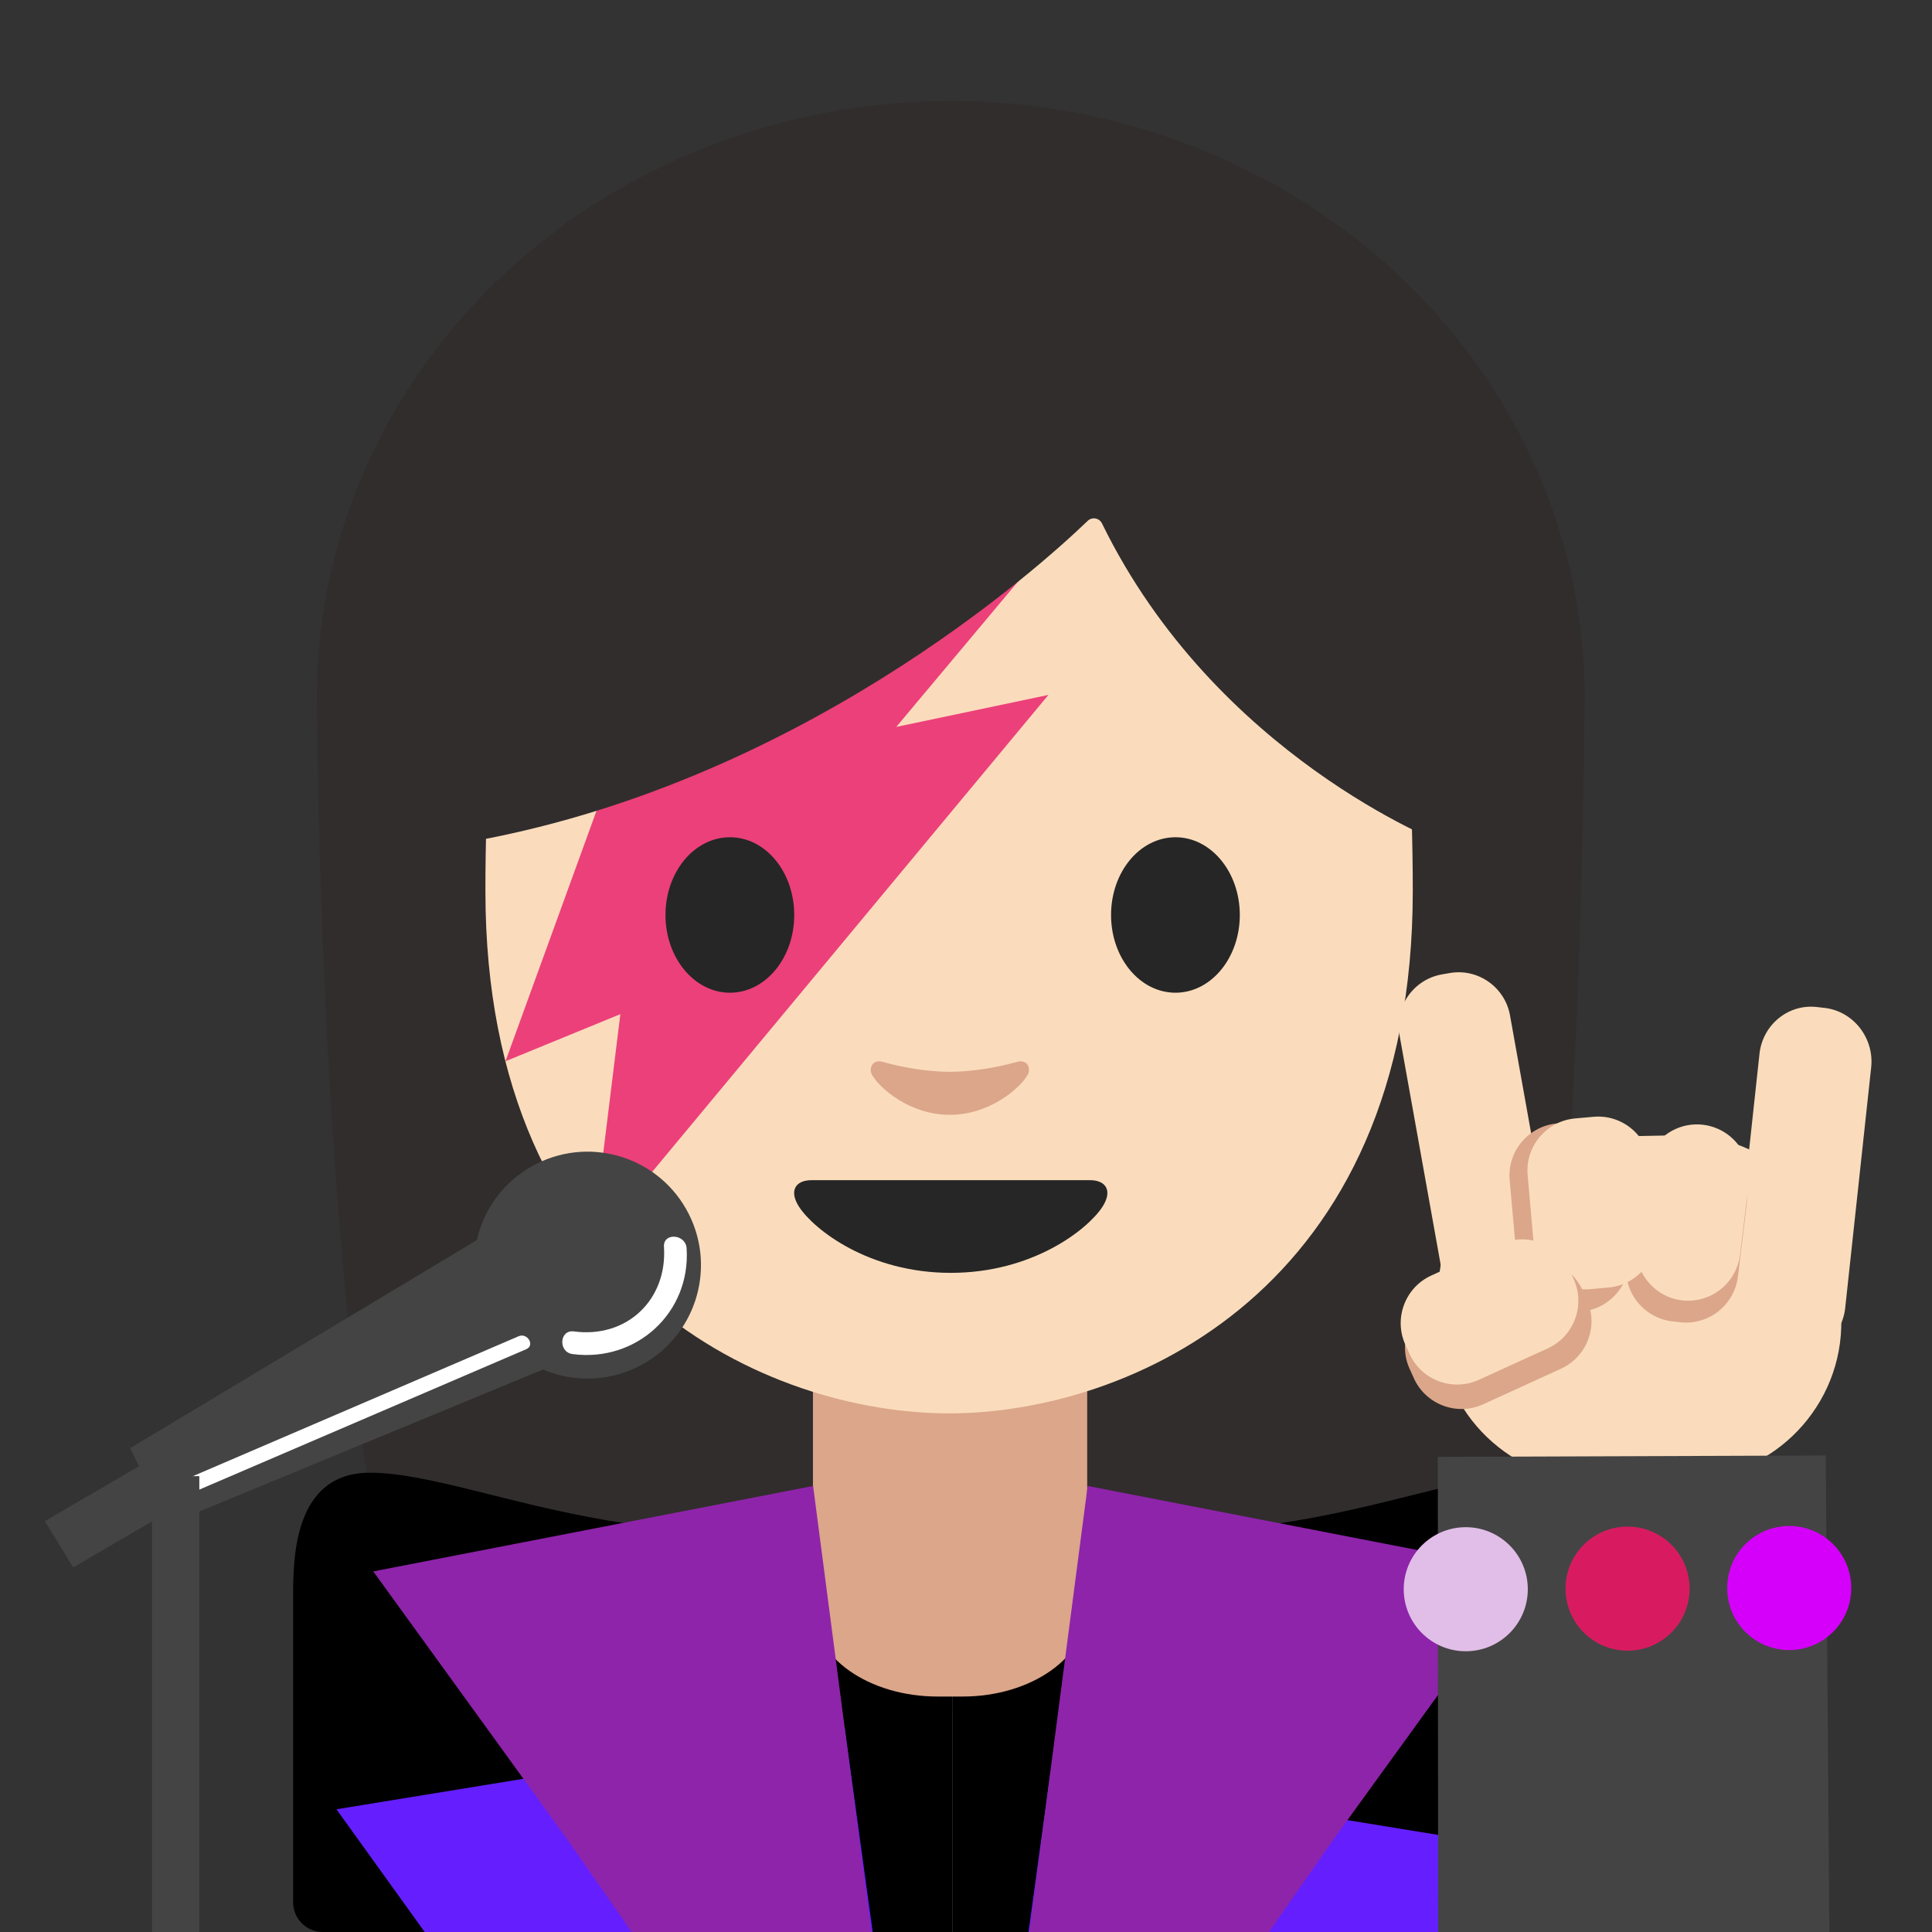 <svg width="128" height="128" style="enable-background:new 0 0 128 128;" xmlns="http://www.w3.org/2000/svg" xmlns:xlink="http://www.w3.org/1999/xlink">
  <rect width="100%" height="100%" fill="#333333" stroke="none"/>
  <g id="Layer_4">
    <path id="XMLID_24_" d="M27.5,113.61c-6.51-22.34-6.51-68.14-6.51-68.14l84-0.33c0,0,0,41.49-4.88,68.19 L27.5,113.61z" style="fill:#312D2D;"/>
    <g id="XMLID_22_">
      <ellipse id="XMLID_23_" cx="62.99" cy="46.19" rx="42" ry="39.5" style="fill:#312D2D;"/>
    </g>
    <path d="M63.09,98.13c-16.82,7.73-30.99-0.56-38.57-0.56c-5.1,0-5.1,5.73-5.1,8.31v20.15c0,1.09,0.88,1.97,1.97,1.97h41.7V98.13z"/>
    <path d="M63.12,98.13c16.82,7.73,30.99-0.56,38.57-0.56c5.1,0,5.1,5.73,5.1,8.31v20.15c0,1.09-0.88,1.97-1.97,1.97h-41.7V98.13z"/>
    <path id="XMLID_20_" d="M62.94,90.33h-9.08v16.25c0,3.22,3.7,5.82,8.26,5.82h1.65 c4.56,0,8.26-2.61,8.26-5.82V90.33H62.94z" style="fill:#DBA689;"/>
    <path id="XMLID_19_" d="M62.88,13.65c-24.35,0-30.72,18.87-30.72,45.39c0,26.51,18.89,34.6,30.72,34.6 c11.83,0,30.72-8.09,30.72-34.6C93.6,32.53,87.23,13.65,62.88,13.65z" style="fill:#FADCBC;"/>
    <polygon points="43.88,41.72 72.02,33.07 59.38,48.16 69.46,46.04 39.22,82.44 41.1,67.19 33.49,70.31 " style="fill:#EC407A;"/>
    <path id="XMLID_18_" d="M72.22,78.19c-1.29,0-9.23,0-9.23,0s-7.94,0-9.23,0c-1.06,0-1.51,0.71-0.81,1.78 c0.98,1.49,4.61,4.36,10.04,4.36s9.06-2.87,10.04-4.36C73.73,78.9,73.28,78.19,72.22,78.19z" style="fill:#262626;"/>
    <path id="XMLID_14_" d="M67.39,70.35c-1.57,0.44-3.2,0.66-4.46,0.66c-1.26,0-2.89-0.22-4.46-0.66 c-0.67-0.19-0.94,0.45-0.69,0.87c0.5,0.88,2.5,2.64,5.15,2.64c2.65,0,4.65-1.77,5.15-2.64C68.33,70.79,68.07,70.16,67.39,70.35z" style="fill:#DBA689;"/>
    <path id="XMLID_13_" d="M72.06,34.51c-3.23,3.11-19.29,17.58-41.42,21.35V26.2c0,0,9.55-18.95,32.47-18.95 s32.47,19.43,32.47,19.43v29.19c0,0-15.02-5.76-22.56-21.17C72.85,34.32,72.36,34.22,72.06,34.51z" style="fill:#312D2D;"/>
    <polygon points="57.87,128.38 55.95,114.38 22.29,119.87 28.41,128.38 " style="fill:#651FFF;"/>
    <polygon points="99.3,128.38 103.26,122.87 69.6,117.38 68.09,128.38 " style="fill:#651FFF;"/>
    <g id="XMLID_3_">
      <path id="XMLID_5_" d="M52.62,60.62c0,2.84-1.9,5.15-4.26,5.15c-2.35,0-4.27-2.3-4.27-5.15 c0-2.85,1.91-5.15,4.27-5.15C50.72,55.47,52.62,57.77,52.62,60.62" style="fill:#262626;"/>
      <path id="XMLID_4_" d="M73.61,60.62c0,2.84,1.9,5.15,4.27,5.15c2.35,0,4.26-2.3,4.26-5.15 c0-2.85-1.91-5.15-4.26-5.15C75.52,55.47,73.61,57.77,73.61,60.62" style="fill:#262626;"/>
    </g>
    <polygon points="42.12,128.38 57.78,128.38 53.87,98.45 24.73,104.11 37.56,121.83 " style="fill:#8E24AA;"/>
    <polygon points="83.81,128.38 88.37,121.83 101.2,104.11 72.06,98.45 68.15,128.38 " style="fill:#8E24AA;"/>
    <g>
      <g>
        <path d="M105.9,98.12l5.92-0.12c5.71-0.11,10.28-4.87,10.17-10.58l-0.04-2.04 c-0.11-5.71-4.87-10.28-10.58-10.17l-5.92,0.12c-5.71,0.11-10.28,4.87-10.17,10.58l0.04,2.04 C95.44,93.65,100.2,98.23,105.9,98.12z" style="fill:#FADCBC;"/>
        <path d="M117.91,89.69l0.52,0.06c1.89,0.23,3.61-1.16,3.82-3.1l1.72-15.93c0.21-1.94-1.17-3.71-3.06-3.94 l-0.52-0.06c-1.89-0.23-3.61,1.16-3.82,3.1l-1.72,15.93C114.64,87.68,116.02,89.45,117.91,89.69z" style="fill:#FADCBC;"/>
        <path d="M99.53,86.98l0.52-0.09c1.87-0.34,3.13-2.14,2.79-4.01l-2.8-15.62c-0.34-1.87-2.14-3.13-4.01-2.79 l-0.52,0.09c-1.87,0.34-3.13,2.14-2.79,4.01l2.8,15.62C95.85,86.06,97.66,87.32,99.53,86.98z" style="fill:#FADCBC;"/>
        <path d="M110.77,87.54l0.52,0.06c1.89,0.23,3.62-1.13,3.85-3.02l0.58-4.76c0.23-1.89-1.13-3.62-3.02-3.85 l-0.52-0.06c-1.89-0.23-3.62,1.13-3.85,3.02l-0.58,4.76C107.52,85.57,108.88,87.31,110.77,87.54z" style="fill:#DBA689;"/>
        <path d="M104.27,86.94l0.52-0.05c1.89-0.17,3.31-1.85,3.14-3.75l-0.5-5.62c-0.17-1.89-1.85-3.31-3.75-3.14 l-0.52,0.05c-1.89,0.17-3.31,1.85-3.14,3.75l0.5,5.62C100.69,85.7,102.38,87.11,104.27,86.94z" style="fill:#DBA689;"/>
        <path d="M111.43,86.15L111.43,86.15c1.89,0.23,3.62-1.13,3.85-3.02l0.58-4.76 c0.23-1.89-1.13-3.62-3.02-3.85l0,0c-1.89-0.23-3.62,1.13-3.85,3.02l-0.58,4.76C108.19,84.19,109.55,85.93,111.43,86.15z" style="fill:#FADCBC;"/>
        <path d="M105.35,85.41l1.23-0.11c1.89-0.17,3.31-1.85,3.14-3.75l-0.39-4.42 c-0.17-1.89-1.85-3.31-3.75-3.14l-1.23,0.11c-1.89,0.17-3.31,1.85-3.14,3.75l0.39,4.42C101.77,84.16,103.46,85.58,105.35,85.41z" style="fill:#FADCBC;"/>
        <path d="M93.4,90.71l0.28,0.62c0.79,1.73,2.85,2.5,4.58,1.71l5.16-2.36c1.73-0.79,2.5-2.85,1.71-4.58 l-0.28-0.62c-0.79-1.73-2.85-2.5-4.58-1.71l-5.16,2.36C93.37,86.92,92.6,88.98,93.4,90.71z" style="fill:#DBA689;"/>
        <path d="M93.11,89.09l0.28,0.62c0.79,1.73,2.85,2.5,4.58,1.71l4.58-2.09c1.73-0.79,2.5-2.85,1.71-4.58 l-0.28-0.62c-0.79-1.73-2.85-2.5-4.58-1.71l-4.58,2.09C93.09,85.3,92.32,87.36,93.11,89.09z" style="fill:#FADCBC;"/>
      </g>
      <polygon points="120.96,96.43 95.26,96.52 95.28,128 121.2,128 " style="fill:#444444;"/>
      <ellipse cx="97.11" cy="105.29" rx="4.11" ry="4.11" style="fill:#E1BEE7;" transform="matrix(1 -3.560459e-03 3.560459e-03 1 -0.374 0.346)"/>
      <ellipse cx="107.83" cy="105.25" rx="4.11" ry="4.11" style="fill:#D81B60;" transform="matrix(1 -3.560459e-03 3.560459e-03 1 -0.374 0.385)"/>
      <ellipse cx="118.54" cy="105.21" rx="4.11" ry="4.11" style="fill:#D500F9;" transform="matrix(1 -3.560459e-03 3.560459e-03 1 -0.374 0.423)"/>
    </g>
    <g>
      <g>
        <g>
          <ellipse cx="38.97" cy="83.83" rx="7.52" ry="7.52" style="fill:#444444;" transform="matrix(0.893 -0.449 0.449 0.893 -33.516 26.455)"/>
          <polygon points="11.15,100.99 8.62,95.95 32.71,81.49 37.12,90.26 " style="fill:#444444;"/>
        </g>
        <path d="M45.49,82.7c-0.06-0.95-1.57-1.06-1.5-0.09c0.23,3.5-2.46,6.07-5.97,5.6 c-0.96-0.13-1.05,1.37-0.09,1.5C42.15,90.27,45.77,86.98,45.49,82.7z" style="fill:#FFFFFF;"/>
        <path d="M34.36,88.53c-7.59,3.26-15.18,6.52-22.77,9.78c-0.59,0.25-0.08,1.12,0.5,0.86 c7.59-3.26,15.18-6.52,22.77-9.78C35.46,89.14,34.95,88.28,34.36,88.53z" style="fill:#FFFFFF;"/>
      </g>
      <path d="M11.64,97.8c0,9.48,0,20.71,0,30.2" style="fill:none;stroke:#444444;stroke-width:3.132;stroke-miterlimit:10;"/>
      <polygon points="12.18,99.57 4.85,103.84 2.97,100.78 10.29,96.51 " style="fill:#444444;"/>
    </g>
  </g>
</svg>
